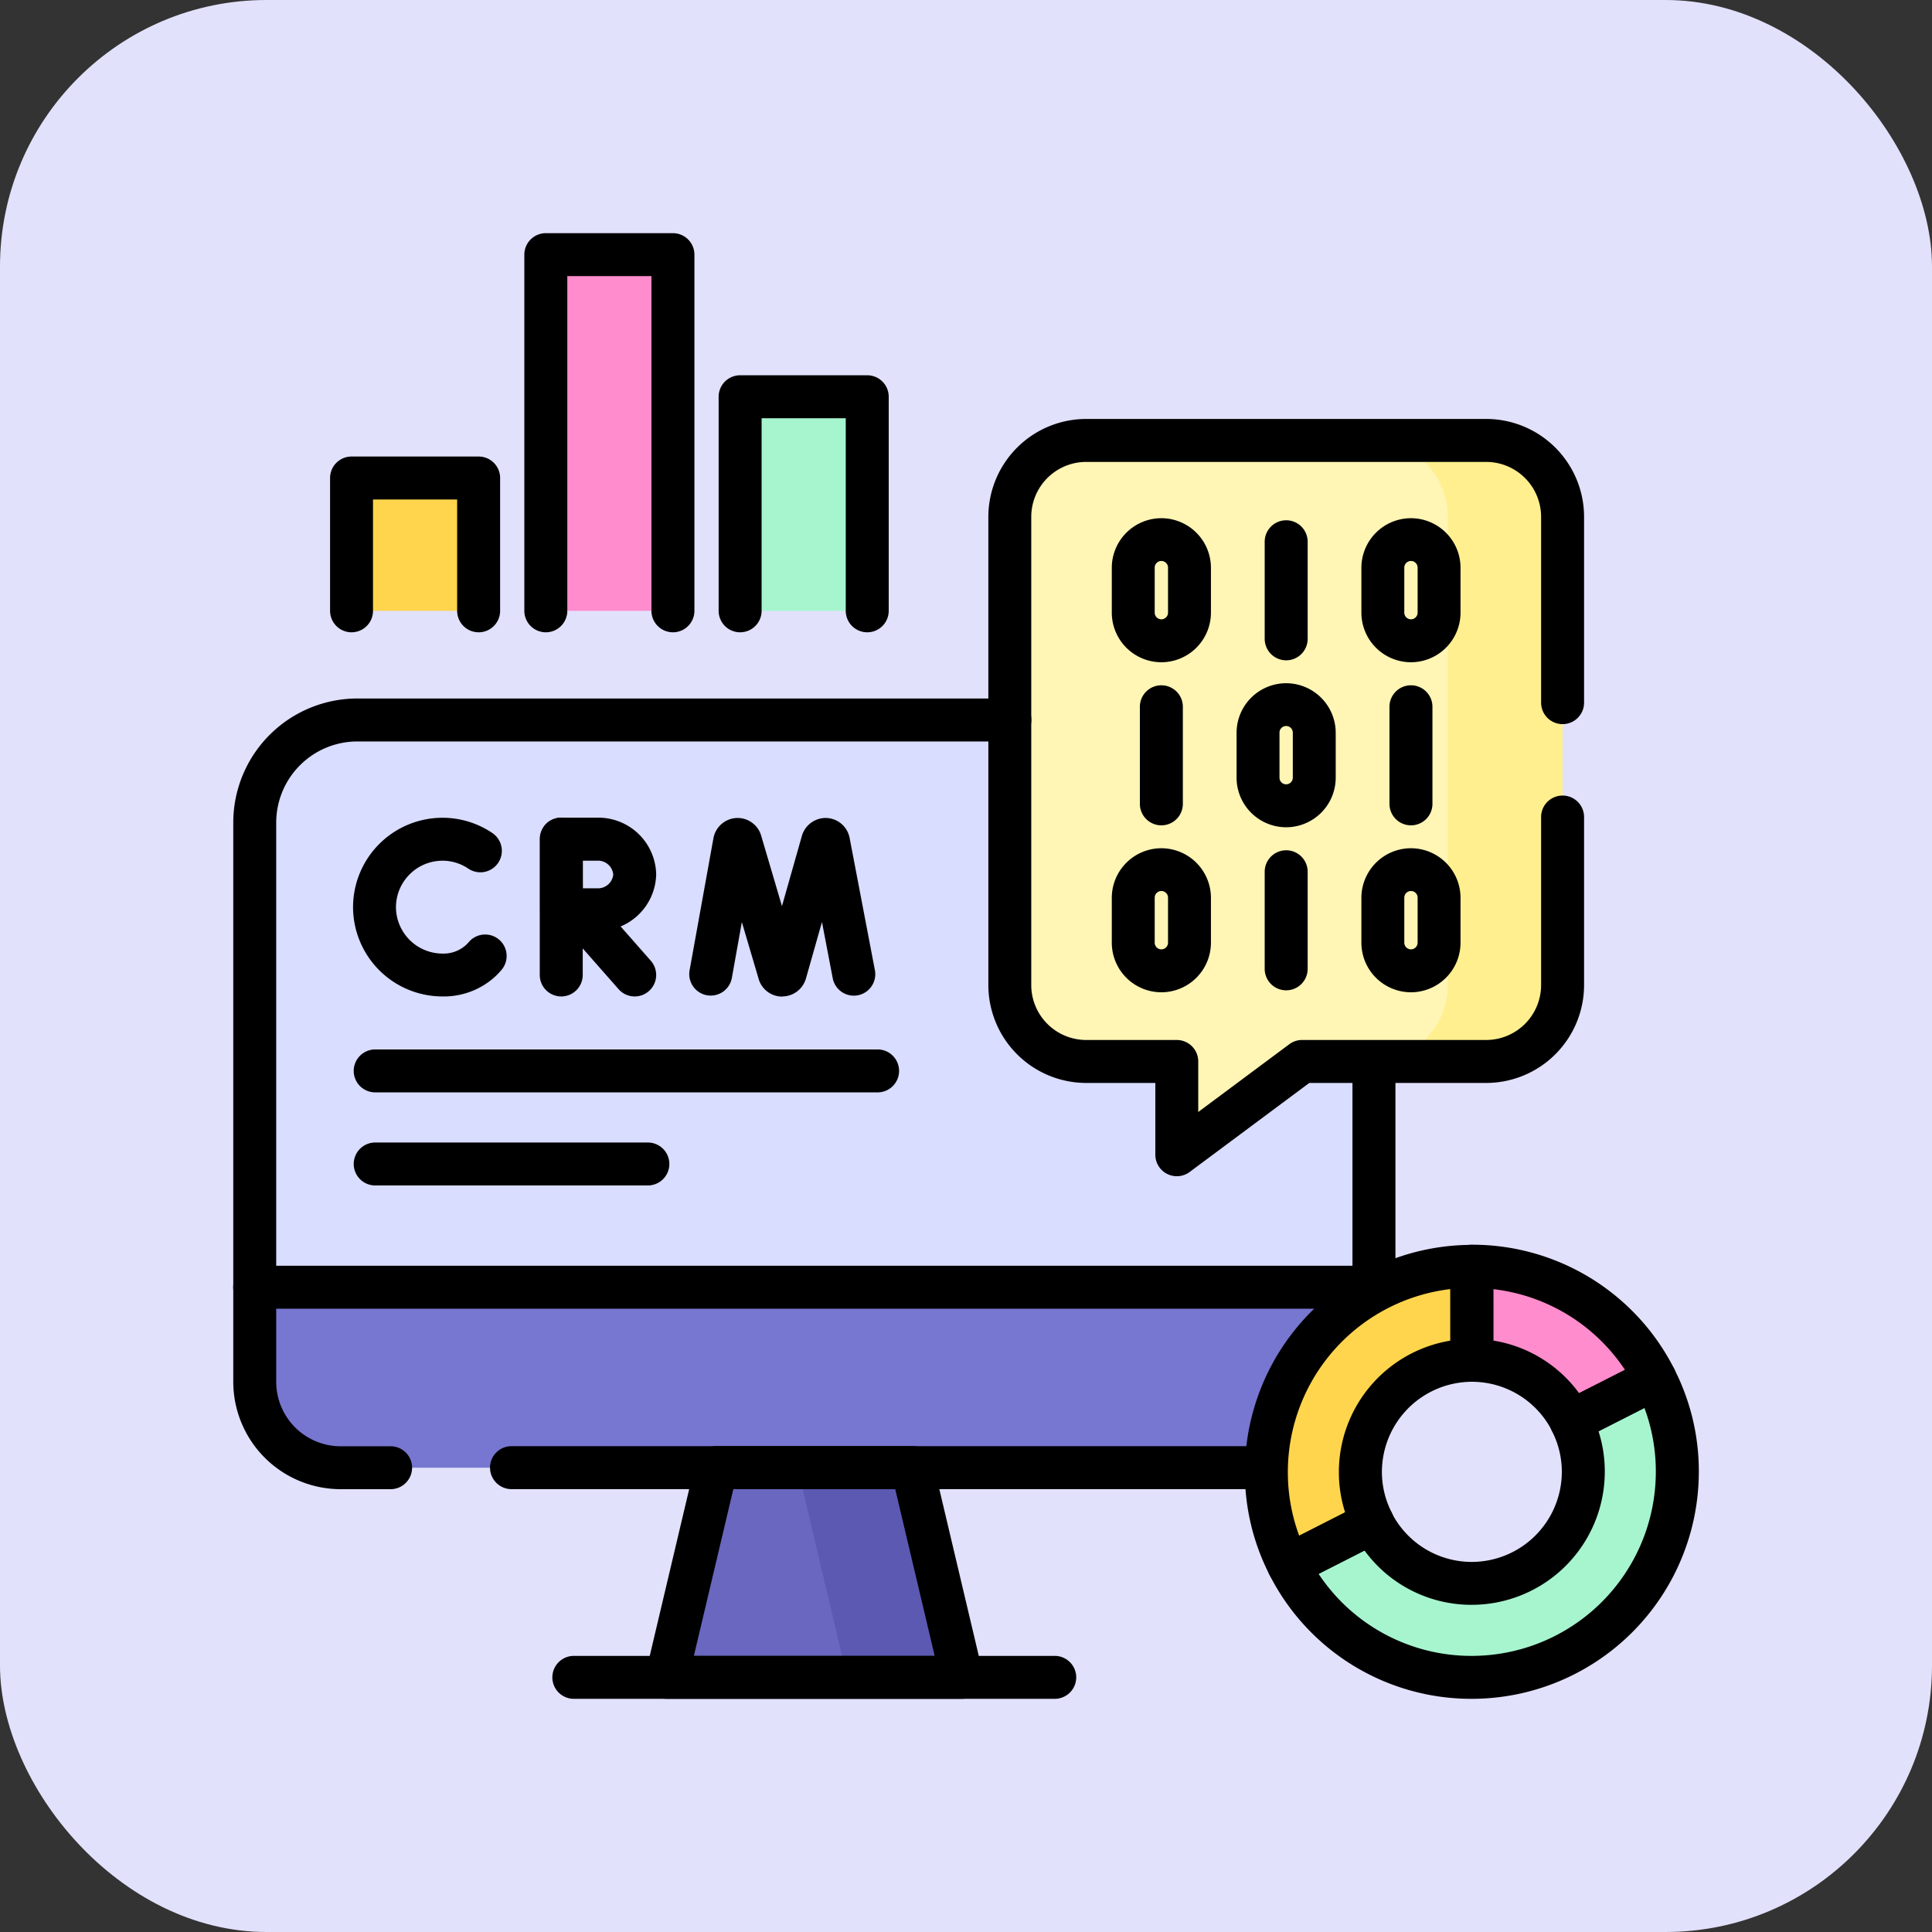 <svg xmlns="http://www.w3.org/2000/svg" xmlns:xlink="http://www.w3.org/1999/xlink" width="58" height="58" viewBox="0 0 58 58">
  <rect x="0" y="0" width="58" height="58" fill="#333333" stroke="none"/>
  <defs>
    <clipPath id="clip-path">
      <path id="path3342" d="M0-682.665H44v44H0Z" transform="translate(0 682.665)"/>
    </clipPath>
  </defs>
  <g id="Group_65116" data-name="Group 65116" transform="translate(-147 -3409)">
    <rect id="Rectangle_652" data-name="Rectangle 652" width="58" height="58" rx="8" transform="translate(147 3409)" fill="#e1e1fb"/>
    <g id="Group_64944" data-name="Group 64944" transform="translate(-6350 740.665)">
      <g id="Group_64943" data-name="Group 64943" transform="translate(6504 2675.335)">
        <g id="g3336" transform="translate(0 0)">
          <g id="g3338" transform="translate(0 0)">
            <g id="g3340" clip-path="url(#clip-path)">
              <g id="g3346" transform="translate(0.645 14.613)">
                <path id="path3348" d="M-443.038-325.831h-27.944a2.578,2.578,0,0,1-2.578-2.578V-345.2a3.079,3.079,0,0,1,3.079-3.079h27.443a3.079,3.079,0,0,1,3.079,3.079v16.289a3.079,3.079,0,0,1-3.079,3.079" transform="translate(473.56 348.279)" fill="#d9ddff"/>
              </g>
              <g id="g3350" transform="translate(13.016 37.061)">
                <path id="path3352" d="M-128.591-91.365h-8.859l1.489-6.294h5.881Z" transform="translate(137.45 97.66)" fill="#6967bf"/>
              </g>
              <g id="g3354" transform="translate(16.948 37.061)">
                <path id="path3356" d="M-49.9,0h-3.437l1.489,6.294h3.438Z" transform="translate(53.333)" fill="#5b59b2"/>
              </g>
              <g id="g3358" transform="translate(0.645 31.644)">
                <path id="path3360" d="M0,0V2.839A2.578,2.578,0,0,0,2.578,5.417H31.023A2.578,2.578,0,0,0,33.6,2.839V0Z" fill="#7776d0"/>
              </g>
              <g id="g3362" transform="translate(23.314 6.224)">
                <path id="path3364" d="M-240.863-33.3v14.056a2.294,2.294,0,0,1-2.294,2.294h-5.525l-3.763,2.8v-2.8h-2.718a2.294,2.294,0,0,1-2.294-2.294V-33.3a2.294,2.294,0,0,1,2.294-2.294h12.006a2.294,2.294,0,0,1,2.294,2.294" transform="translate(257.457 35.592)" fill="#fff5b5"/>
              </g>
              <g id="g3366" transform="translate(34.177 6.224)">
                <path id="path3368" d="M-49.9,0h-3.437a2.294,2.294,0,0,1,2.294,2.294V16.35a2.294,2.294,0,0,1-2.294,2.294H-49.9A2.294,2.294,0,0,0-47.6,16.35V2.294A2.294,2.294,0,0,0-49.9,0" transform="translate(53.333)" fill="#ffef8f"/>
              </g>
              <g id="g3370" transform="translate(31.687 34.386)">
                <path id="path3372" d="M-123.13-18.587a3.334,3.334,0,0,1,.365,1.52,3.349,3.349,0,0,1-3.349,3.349,3.348,3.348,0,0,1-2.984-1.829l-2.515,1.281a6.169,6.169,0,0,0,5.5,3.369,6.169,6.169,0,0,0,6.169-6.169,6.143,6.143,0,0,0-.671-2.8Z" transform="translate(131.613 19.868)" fill="#a6f5cf"/>
              </g>
              <g id="g3374" transform="translate(31.017 31.017)">
                <path id="path3376" d="M-40.937-89.55A3.349,3.349,0,0,1-37.588-92.9v-2.82a6.169,6.169,0,0,0-6.169,6.169,6.143,6.143,0,0,0,.671,2.8l2.515-1.28a3.333,3.333,0,0,1-.365-1.52" transform="translate(43.757 95.72)" fill="#ffd54d"/>
              </g>
              <g id="g3378" transform="translate(37.186 31.017)">
                <path id="path3380" d="M-43.317-67.49l2.514-1.281a6.169,6.169,0,0,0-5.5-3.369v2.82a3.348,3.348,0,0,1,2.984,1.829" transform="translate(46.301 72.14)" fill="#ff8ccc"/>
              </g>
              <path id="path3382" d="M55.127-568.617h3.815v3.987H55.127Z" transform="translate(-51.573 575.968)" fill="#ffd54d"/>
              <path id="path3384" d="M236.134-606.455h3.815v6.426h-3.815Z" transform="translate(-220.914 611.367)" fill="#a6f5cf"/>
              <path id="path3386" d="M145.63-672.665h3.815v10.693H145.63Z" transform="translate(-136.244 673.31)" fill="#ff8ccc"/>
              <g id="g3388" transform="translate(0 13.969)">
                <path id="path3390" d="M-68.607-334.542h-1.5a3.226,3.226,0,0,1-3.223-3.223v-16.79a3.728,3.728,0,0,1,3.724-3.724h19.59a.645.645,0,0,1,.645.645.645.645,0,0,1-.645.645h-19.59a2.438,2.438,0,0,0-2.435,2.435v16.79a1.936,1.936,0,0,0,1.934,1.934h1.5a.645.645,0,0,1,.645.645A.645.645,0,0,1-68.607-334.542Z" transform="translate(73.333 358.279)"/>
              </g>
              <g id="g3392" transform="translate(7.712 36.416)">
                <path id="path3394" d="M-336.709-8.711h-22.553a.645.645,0,0,1-.645-.645.645.645,0,0,1,.645-.645h22.553a.645.645,0,0,1,.644.645A.645.645,0,0,1-336.709-8.711Z" transform="translate(359.906 10)"/>
              </g>
              <g id="g3396" transform="translate(33.602 24.366)">
                <path id="path3398" d="M-9.355-2.078A.645.645,0,0,1-10-2.722V-9.355A.645.645,0,0,1-9.355-10a.645.645,0,0,1,.645.645v6.633A.645.645,0,0,1-9.355-2.078Z" transform="translate(10 10)"/>
              </g>
              <g id="g3400" transform="translate(12.371 36.416)">
                <path id="path3402" d="M-137.947-100.076h-8.859a.645.645,0,0,1-.505-.245.644.644,0,0,1-.122-.548l1.489-6.294a.645.645,0,0,1,.627-.5h5.881a.645.645,0,0,1,.627.5l1.489,6.294a.645.645,0,0,1-.122.548A.645.645,0,0,1-137.947-100.076Zm-8.044-1.289h7.23l-1.184-5.005h-4.861Z" transform="translate(147.45 107.66)"/>
              </g>
              <g id="g3404" transform="translate(0 31)">
                <path id="path3406" d="M-497.086-8.711h-33.6a.645.645,0,0,1-.645-.645.645.645,0,0,1,.645-.645h33.6a.645.645,0,0,1,.645.645A.645.645,0,0,1-497.086-8.711Z" transform="translate(531.332 10)"/>
              </g>
              <g id="g3408" transform="translate(9.582 42.711)">
                <path id="path3410" d="M5.082-8.711H-9.355A.645.645,0,0,1-10-9.355.645.645,0,0,1-9.355-10H5.082a.645.645,0,0,1,.645.645A.645.645,0,0,1,5.082-8.711Z" transform="translate(10 10)"/>
              </g>
              <g id="g3412" transform="translate(13.691 17.547)">
                <path id="path3414" d="M-7.209-67.4a.735.735,0,0,1-.7-.5l-.513-1.737-.3,1.677a.645.645,0,0,1-.749.52.645.645,0,0,1-.52-.749l.717-3.971a.739.739,0,0,1,.676-.6.737.737,0,0,1,.747.5l.633,2.145.6-2.116a.744.744,0,0,1,.749-.53.737.737,0,0,1,.68.588l.761,3.98a.645.645,0,0,1-.512.754.645.645,0,0,1-.754-.512l-.323-1.688L-6.5-67.936a.742.742,0,0,1-.7.532Z" transform="translate(10.002 72.771)"/>
              </g>
              <g id="g3416" transform="translate(3.599 17.547)">
                <path id="path3418" d="M-56.634-10.036a2.686,2.686,0,0,1-2.683-2.683A2.686,2.686,0,0,1-56.634-15.4a2.671,2.671,0,0,1,1.5.459.645.645,0,0,1,.173.895.645.645,0,0,1-.895.173,1.386,1.386,0,0,0-.779-.238,1.4,1.4,0,0,0-1.394,1.394,1.4,1.4,0,0,0,1.394,1.394,1,1,0,0,0,.69-.242.991.991,0,0,0,.1-.1.645.645,0,0,1,.908-.08.645.645,0,0,1,.08.908,2.279,2.279,0,0,1-.231.238A2.285,2.285,0,0,1-56.634-10.036Z" transform="translate(59.317 15.403)"/>
              </g>
              <g id="g3420" transform="translate(9.696 19.679)">
                <path id="path3422" d="M-7.642-6.765a.643.643,0,0,1-.484-.219L-9.839-8.93a.645.645,0,0,1,.058-.91.645.645,0,0,1,.91.058l1.713,1.946a.645.645,0,0,1-.058.91A.642.642,0,0,1-7.642-6.765Z" transform="translate(10 10)"/>
              </g>
              <g id="g3424" transform="translate(9.204 17.547)">
                <path id="path3426" d="M-9.355-4.633A.645.645,0,0,1-10-5.278V-9.355A.645.645,0,0,1-9.355-10a.645.645,0,0,1,.645.645v4.078A.645.645,0,0,1-9.355-4.633Z" transform="translate(10 10)"/>
              </g>
              <g id="g3428" transform="translate(9.206 17.547)">
                <path id="path3430" d="M-43.539-26.441h1.084a1.737,1.737,0,0,1,1.764,1.7,1.737,1.737,0,0,1-1.764,1.7l-1.072,0a.645.645,0,0,1-.648-.64s0-.772,0-1.068l0-1.058A.645.645,0,0,1-44-26.252.645.645,0,0,1-43.539-26.441Zm.649,2.121h.435a.46.46,0,0,0,.475-.415.46.46,0,0,0-.475-.415h-.437v.415C-42.892-24.637-42.892-24.482-42.891-24.32Z" transform="translate(44.184 26.441)"/>
              </g>
              <g id="g3432" transform="translate(22.67 5.579)">
                <path id="path3434" d="M-261.8-109.4a.644.644,0,0,1-.289-.069.644.644,0,0,1-.355-.576V-112.2h-2.074a2.942,2.942,0,0,1-2.939-2.939v-14.056a2.942,2.942,0,0,1,2.939-2.939h12.006a2.942,2.942,0,0,1,2.939,2.939v5.578a.645.645,0,0,1-.645.645.645.645,0,0,1-.645-.645v-5.578a1.651,1.651,0,0,0-1.65-1.649h-12.006a1.651,1.651,0,0,0-1.65,1.649v14.056a1.651,1.651,0,0,0,1.65,1.649h2.718a.645.645,0,0,1,.645.645v1.517l2.733-2.034a.645.645,0,0,1,.385-.128h5.525a1.651,1.651,0,0,0,1.65-1.649v-5.044a.645.645,0,0,1,.645-.645.645.645,0,0,1,.645.645v5.044a2.942,2.942,0,0,1-2.939,2.939h-5.311l-3.591,2.673A.644.644,0,0,1-261.8-109.4Z" transform="translate(267.458 132.132)"/>
              </g>
              <g id="g3436" transform="translate(27.22 13.571)">
                <path id="path3438" d="M-9.355-51.041A.645.645,0,0,1-10-51.686V-54.6a.645.645,0,0,1,.645-.645.645.645,0,0,1,.645.645v2.916A.645.645,0,0,1-9.355-51.041Z" transform="translate(10 55.247)"/>
              </g>
              <g id="g3440" transform="translate(34.713 13.571)">
                <path id="path3442" d="M-9.355-51.041A.645.645,0,0,1-10-51.686V-54.6a.645.645,0,0,1,.645-.645.645.645,0,0,1,.645.645v2.916A.645.645,0,0,1-9.355-51.041Z" transform="translate(10 55.247)"/>
              </g>
              <g id="g3444" transform="translate(30.123 13.511)">
                <path id="path3446" d="M-34.68-23.084A1.49,1.49,0,0,1-33.192-21.6v1.349A1.49,1.49,0,0,1-34.68-18.76a1.49,1.49,0,0,1-1.488-1.488V-21.6A1.49,1.49,0,0,1-34.68-23.084Zm0,3.035a.2.2,0,0,0,.2-.2V-21.6a.2.2,0,0,0-.2-.2.2.2,0,0,0-.2.2v1.349A.2.2,0,0,0-34.68-20.049Z" transform="translate(36.168 23.084)"/>
              </g>
              <g id="g3448" transform="translate(30.967 8.617)">
                <path id="path3450" d="M-9.355-51.041A.645.645,0,0,1-10-51.686V-54.6a.645.645,0,0,1,.645-.645.645.645,0,0,1,.645.645v2.916A.645.645,0,0,1-9.355-51.041Z" transform="translate(10 55.247)"/>
              </g>
              <g id="g3452" transform="translate(26.377 8.557)">
                <path id="path3454" d="M-34.68-23.084A1.49,1.49,0,0,1-33.192-21.6v1.349A1.49,1.49,0,0,1-34.68-18.76a1.49,1.49,0,0,1-1.488-1.488V-21.6A1.49,1.49,0,0,1-34.68-23.084Zm0,3.035a.2.2,0,0,0,.2-.2V-21.6a.2.2,0,0,0-.2-.2.2.2,0,0,0-.2.2v1.349A.2.2,0,0,0-34.68-20.049Z" transform="translate(36.168 23.084)"/>
              </g>
              <g id="g3456" transform="translate(33.87 8.557)">
                <path id="path3458" d="M-34.68-23.084A1.49,1.49,0,0,1-33.192-21.6v1.349A1.49,1.49,0,0,1-34.68-18.76a1.49,1.49,0,0,1-1.488-1.488V-21.6A1.49,1.49,0,0,1-34.68-23.084Zm0,3.035a.2.2,0,0,0,.2-.2V-21.6a.2.2,0,0,0-.2-.2.2.2,0,0,0-.2.2v1.349A.2.2,0,0,0-34.68-20.049Z" transform="translate(36.168 23.084)"/>
              </g>
              <g id="g3460" transform="translate(30.967 18.524)">
                <path id="path3462" d="M-9.355-51.041A.645.645,0,0,1-10-51.686V-54.6a.645.645,0,0,1,.645-.645.645.645,0,0,1,.645.645v2.916A.645.645,0,0,1-9.355-51.041Z" transform="translate(10 55.247)"/>
              </g>
              <g id="g3464" transform="translate(26.377 18.465)">
                <path id="path3466" d="M-34.68-23.084A1.49,1.49,0,0,1-33.192-21.6v1.349A1.49,1.49,0,0,1-34.68-18.76a1.49,1.49,0,0,1-1.488-1.488V-21.6A1.49,1.49,0,0,1-34.68-23.084Zm0,3.035a.2.2,0,0,0,.2-.2V-21.6a.2.2,0,0,0-.2-.2.2.2,0,0,0-.2.2v1.349A.2.2,0,0,0-34.68-20.049Z" transform="translate(36.168 23.084)"/>
              </g>
              <g id="g3468" transform="translate(33.87 18.465)">
                <path id="path3470" d="M-34.68-23.084A1.49,1.49,0,0,1-33.192-21.6v1.349A1.49,1.49,0,0,1-34.68-18.76a1.49,1.49,0,0,1-1.488-1.488V-21.6A1.49,1.49,0,0,1-34.68-23.084Zm0,3.035a.2.2,0,0,0,.2-.2V-21.6a.2.2,0,0,0-.2-.2.2.2,0,0,0-.2.2v1.349A.2.2,0,0,0-34.68-20.049Z" transform="translate(36.168 23.084)"/>
              </g>
              <g id="g3472" transform="translate(31.043 33.741)">
                <path id="path3474" d="M-129.972-29.87a.645.645,0,0,1,.575.352,6.742,6.742,0,0,1,.741,3.093,6.822,6.822,0,0,1-6.814,6.814,6.789,6.789,0,0,1-6.073-3.721.644.644,0,0,1-.039-.492.644.644,0,0,1,.321-.375l2.515-1.281a.645.645,0,0,1,.867.281,2.7,2.7,0,0,0,2.41,1.478,2.708,2.708,0,0,0,2.7-2.7,2.674,2.674,0,0,0-.295-1.227.644.644,0,0,1-.039-.492.644.644,0,0,1,.321-.375l2.514-1.281A.642.642,0,0,1-129.972-29.87Zm-5.5,8.97a5.531,5.531,0,0,0,5.525-5.525,5.477,5.477,0,0,0-.341-1.917l-1.379.7a3.96,3.96,0,0,1,.188,1.215,4,4,0,0,1-3.994,3.994,3.975,3.975,0,0,1-3.22-1.631l-1.379.7A5.5,5.5,0,0,0-135.47-20.9Z" transform="translate(141.613 29.87)"/>
              </g>
              <g id="g3476" transform="translate(30.372 30.372)">
                <path id="path3478" d="M-52.441-95.461a.644.644,0,0,1-.575-.352,6.742,6.742,0,0,1-.741-3.093,6.822,6.822,0,0,1,6.814-6.814.645.645,0,0,1,.645.645v2.82a.645.645,0,0,1-.645.645,2.708,2.708,0,0,0-2.7,2.7,2.673,2.673,0,0,0,.295,1.227.645.645,0,0,1,.039.492.645.645,0,0,1-.321.375l-2.515,1.28A.642.642,0,0,1-52.441-95.461Zm4.854-8.932a5.533,5.533,0,0,0-4.88,5.488,5.477,5.477,0,0,0,.341,1.917l1.379-.7a3.96,3.96,0,0,1-.188-1.215,4,4,0,0,1,3.349-3.942Z" transform="translate(53.757 105.72)"/>
              </g>
              <g id="g3480" transform="translate(36.541 30.372)">
                <path id="path3482" d="M-52.672-76.2a.645.645,0,0,1-.575-.352,2.7,2.7,0,0,0-2.41-1.478.645.645,0,0,1-.645-.645V-81.5a.645.645,0,0,1,.645-.645,6.789,6.789,0,0,1,6.073,3.721.645.645,0,0,1,.039.492.645.645,0,0,1-.321.375l-2.514,1.281A.642.642,0,0,1-52.672-76.2Zm-2.34-3.067a3.97,3.97,0,0,1,2.575,1.579l1.378-.7a5.5,5.5,0,0,0-3.954-2.423Z" transform="translate(56.301 82.14)"/>
              </g>
              <g id="g3484" transform="translate(2.909 6.706)">
                <path id="path3486" d="M-5.54-66.581a.645.645,0,0,1-.645-.645v-3.342H-8.711v3.342a.645.645,0,0,1-.645.645A.645.645,0,0,1-10-67.226v-3.987a.645.645,0,0,1,.645-.645H-5.54a.645.645,0,0,1,.645.645v3.987A.645.645,0,0,1-5.54-66.581Z" transform="translate(10 71.857)"/>
              </g>
              <g id="g3488" transform="translate(14.575 4.268)">
                <path id="path3490" d="M-5.54-101.98a.645.645,0,0,1-.645-.645v-5.781H-8.711v5.781a.645.645,0,0,1-.645.645.645.645,0,0,1-.645-.645v-6.426a.645.645,0,0,1,.645-.645H-5.54a.645.645,0,0,1,.645.645v6.426A.645.645,0,0,1-5.54-101.98Z" transform="translate(10 109.694)"/>
              </g>
              <g id="g3492" transform="translate(8.742 0)">
                <path id="path3494" d="M-5.54-163.923a.645.645,0,0,1-.645-.645v-10.049H-8.711v10.049a.645.645,0,0,1-.645.645.645.645,0,0,1-.645-.645V-175.26a.645.645,0,0,1,.645-.645H-5.54a.645.645,0,0,1,.645.645v10.693A.645.645,0,0,1-5.54-163.923Z" transform="translate(10 175.905)"/>
              </g>
              <g id="g3496" transform="translate(3.619 24.505)">
                <path id="path3498" d="M5.727-8.711H-9.355A.645.645,0,0,1-10-9.355.645.645,0,0,1-9.355-10H5.727a.645.645,0,0,1,.645.645A.645.645,0,0,1,5.727-8.711Z" transform="translate(10 10)"/>
              </g>
              <g id="g3500" transform="translate(3.619 27.299)">
                <path id="path3502" d="M-1.17-8.711H-9.355A.645.645,0,0,1-10-9.355.645.645,0,0,1-9.355-10H-1.17a.645.645,0,0,1,.645.645A.645.645,0,0,1-1.17-8.711Z" transform="translate(10 10)"/>
              </g>
            </g>
          </g>
        </g>
      </g>
    </g>
  </g>
</svg>

